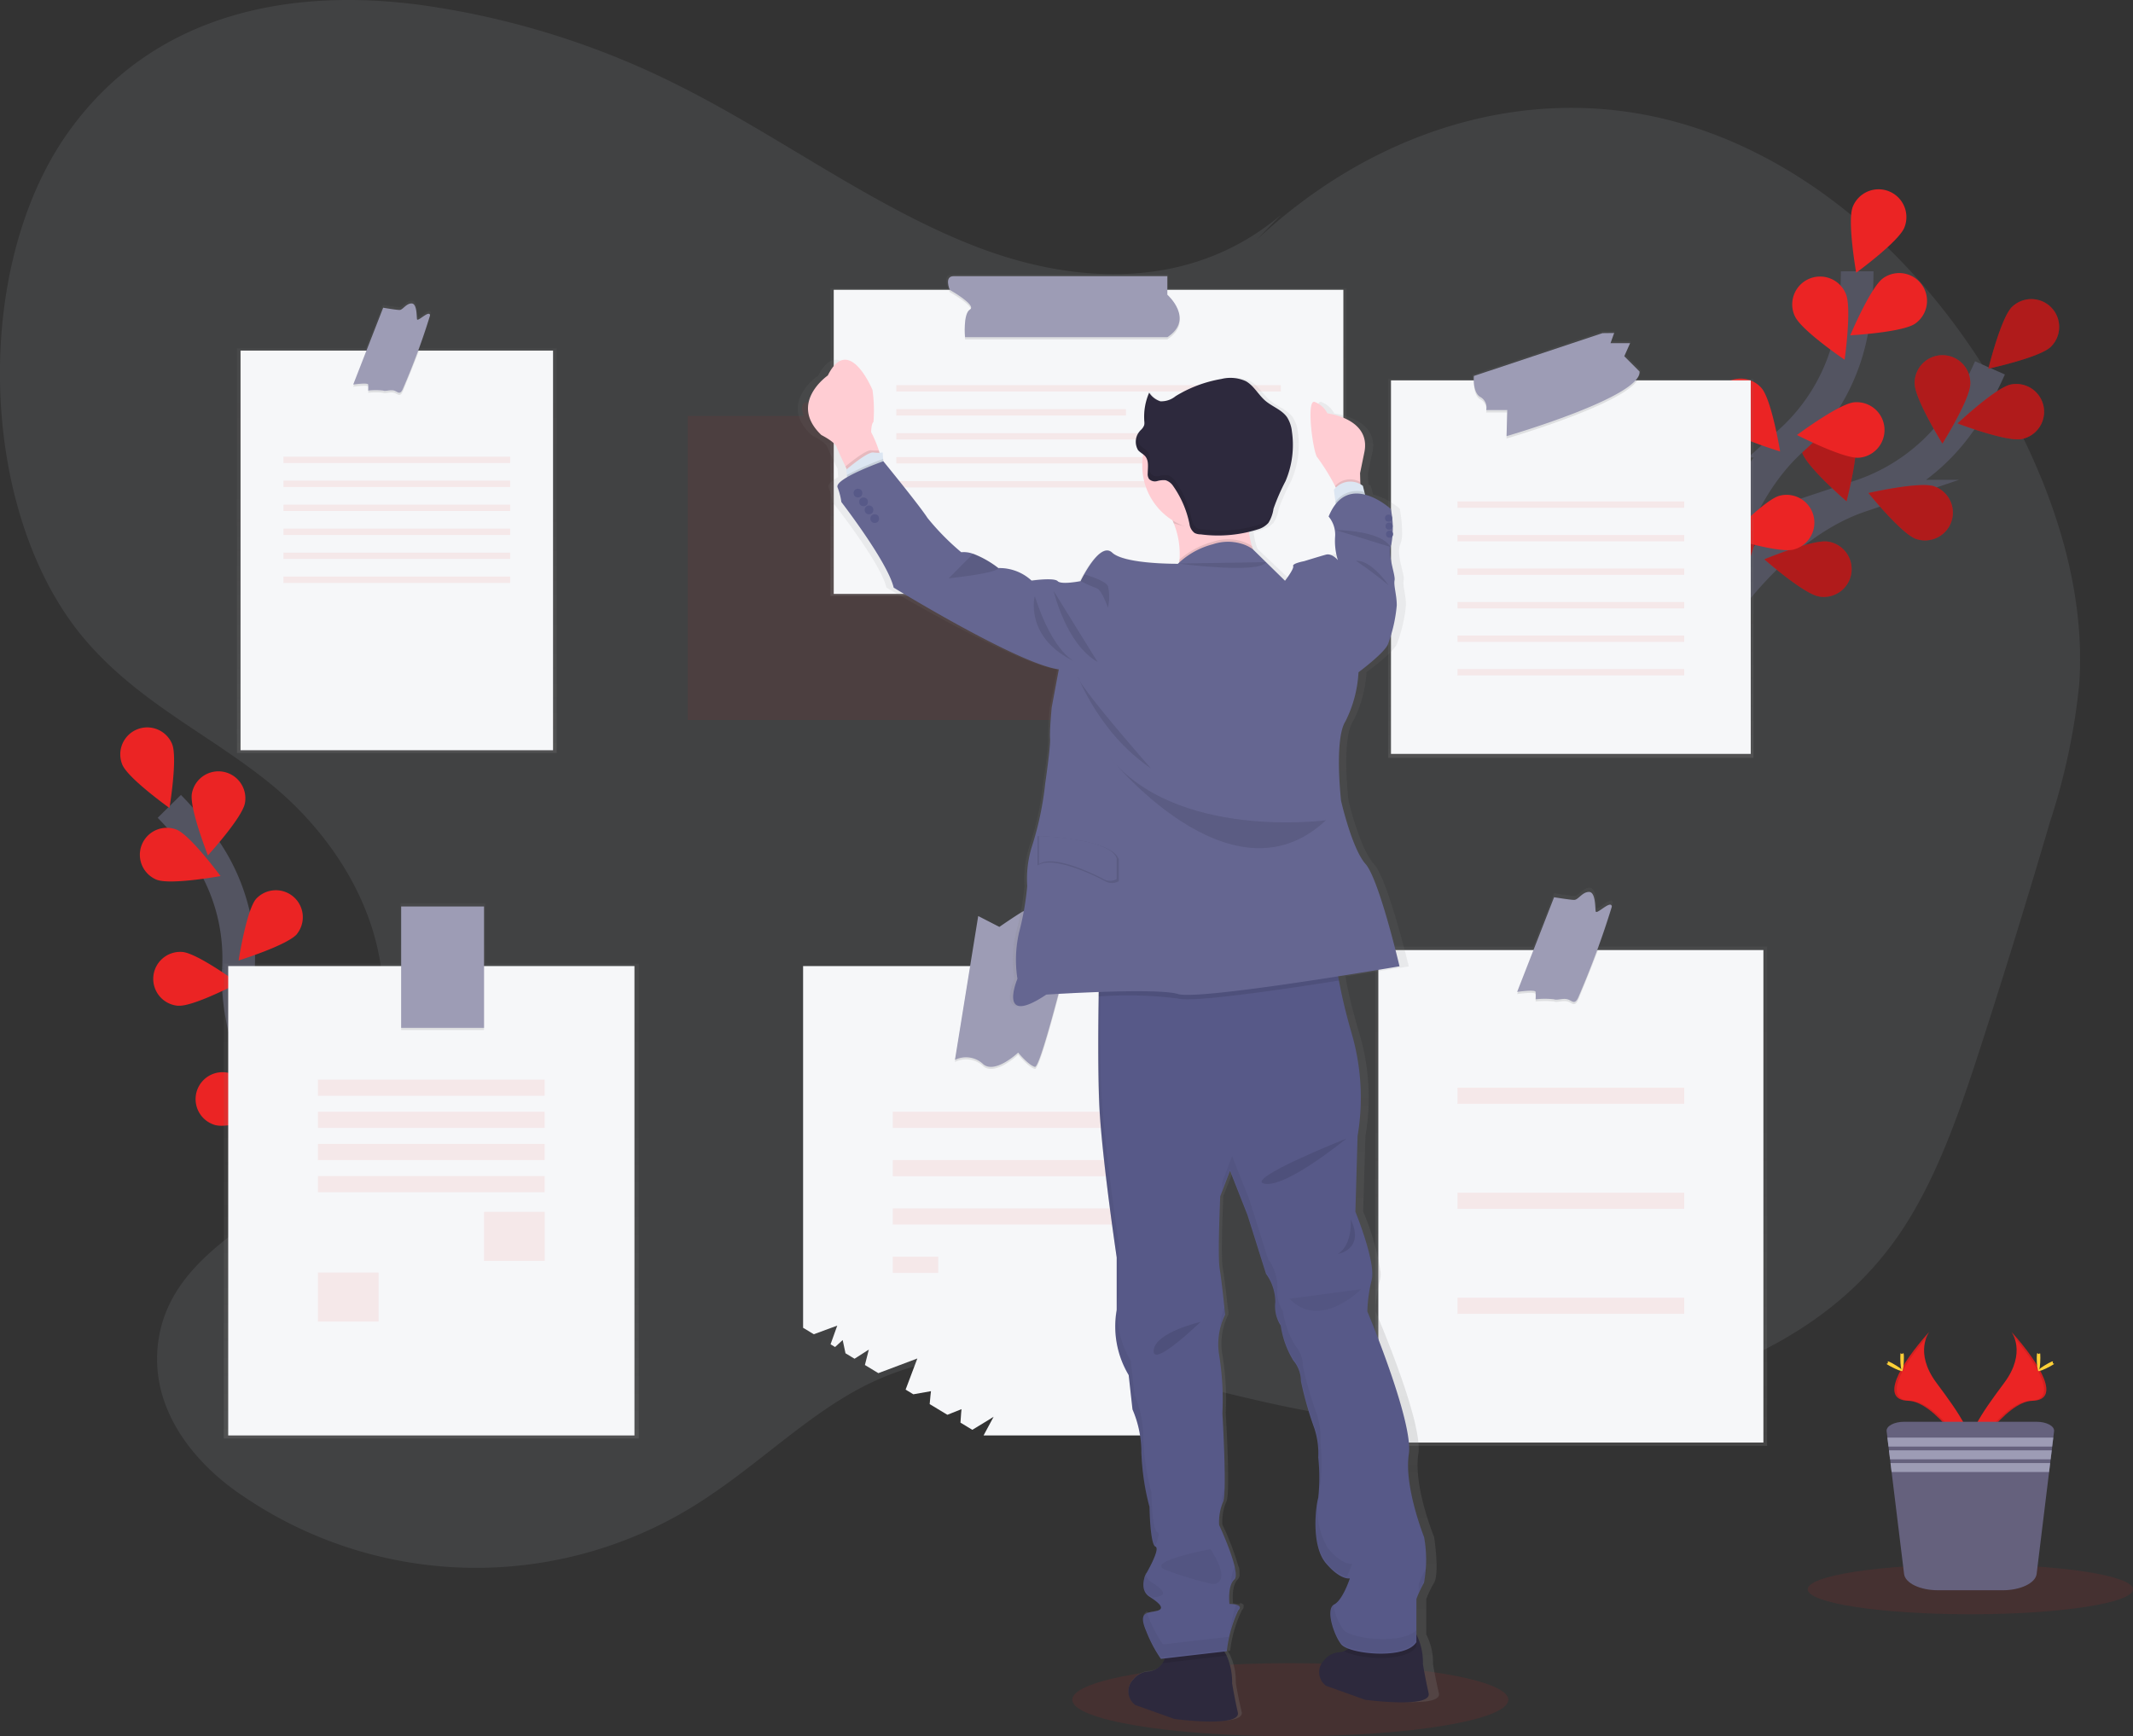 <svg xmlns="http://www.w3.org/2000/svg" xmlns:xlink="http://www.w3.org/1999/xlink" width="130.761" height="106.455" viewBox="0 0 130.761 106.455">
  <rect x="0" y="0" width="130.761" height="106.455" fill="#333333" stroke="none"/>
  <defs>
    <linearGradient id="linear-gradient" x1="0.5" y1="1" x2="0.5" gradientUnits="objectBoundingBox">
      <stop offset="0" stop-color="gray" stop-opacity="0.251"/>
      <stop offset="0.54" stop-color="gray" stop-opacity="0.122"/>
      <stop offset="1" stop-color="gray" stop-opacity="0.102"/>
    </linearGradient>
    <linearGradient id="linear-gradient-3" x1="0.5" y1="1" x2="0.5" y2="0" xlink:href="#linear-gradient"/>
    <linearGradient id="linear-gradient-4" x1="0.5" y1="1" x2="0.5" y2="0" xlink:href="#linear-gradient"/>
    <linearGradient id="linear-gradient-6" x1="0.5" y1="1" x2="0.5" y2="0" xlink:href="#linear-gradient"/>
    <linearGradient id="linear-gradient-7" x1="0.5" y1="1" x2="0.5" y2="0" xlink:href="#linear-gradient"/>
  </defs>
  <g id="about-end-note" transform="translate(-0.002 -0.002)">
    <ellipse id="Ellipse_455" data-name="Ellipse 455" cx="13.365" cy="2.24" rx="13.365" ry="2.24" transform="translate(65.738 101.977)" fill="#eb2424" opacity="0.1"/>
    <path id="Path_1810" data-name="Path 1810" d="M155.412,38.776c-5.472,4.642-12.57,4.342-18.784,1.927s-11.938-6.715-18-9.771a50.529,50.529,0,0,0-15.811-4.993c-7.722-1.071-16.349.234-21.73,7.737-5.993,8.356-5.532,23.427.95,31.1,3.3,3.9,7.614,5.817,11.379,8.864s7.249,8.1,6.929,13.985c-.3,5.444-3.749,9.623-7.319,12.248-2.761,2.025-6.16,4.237-6.5,8.432-.322,4.059,2.536,7.24,5.267,9.05a25.387,25.387,0,0,0,28.745-.149c3.166-2.138,6.074-4.982,9.393-6.649,8.714-4.374,18.317.029,27.543,1.64a45.858,45.858,0,0,0,23.427-2.066c4.569-1.635,9.156-4.134,12.367-8.791,2.315-3.358,3.757-7.609,5.11-11.806q2.167-6.714,4.164-13.521a39.953,39.953,0,0,0,1.792-8.416c.375-5.283-1.2-10.5-3.348-14.963C195.9,42.044,187.318,34.6,178.028,32.711s-19.133,1.8-26.342,9.882" transform="translate(-76.87 -25.61)" fill="#c2d1d9" opacity="0.1"/>
    <g id="Group_119" data-name="Group 119" transform="translate(42.166 24.671)" opacity="0.35">
      <path id="Path_1811" data-name="Path 1811" d="M434.689,223.831V223h-13.1c-.6,0-.235.836-.235.836H414.24v18.641h31.245V223.831Z" transform="translate(-414.24 -223)" fill="#eb2424" opacity="0.2"/>
    </g>
    <path id="Path_1812" data-name="Path 1812" d="M910.28,222.947s3.938-6.976,9.873-8.986a12.135,12.135,0,0,0,6.148-4.6,20.347,20.347,0,0,0,1.813-3.262" transform="translate(-806.12 -183.541)" fill="none" stroke="#535461" stroke-miterlimit="10" stroke-width="2"/>
    <path id="Path_1813" data-name="Path 1813" d="M1056.022,175.277c-.675.656-3.822,1.335-3.822,1.335s.771-3.124,1.447-3.782a1.7,1.7,0,0,1,2.375,2.447Z" transform="translate(-930.303 -154.007)" fill="#eb2424"/>
    <path id="Path_1814" data-name="Path 1814" d="M1040.994,217.354c-.924.184-3.934-.957-3.934-.957s2.347-2.2,3.271-2.387a1.7,1.7,0,0,1,.664,3.344Z" transform="translate(-917.055 -190.433)" fill="#eb2424"/>
    <path id="Path_1815" data-name="Path 1815" d="M996.282,266.9c-.89-.307-2.912-2.812-2.912-2.812s3.138-.719,4.028-.41a1.7,1.7,0,1,1-1.116,3.222Z" transform="translate(-878.825 -233.858)" fill="#eb2424"/>
    <path id="Path_1816" data-name="Path 1816" d="M945.656,294.59c-.928-.151-3.346-2.276-3.346-2.276s2.972-1.237,3.9-1.085a1.705,1.705,0,1,1-.556,3.364Z" transform="translate(-834.147 -258.019)" fill="#eb2424"/>
    <path id="Path_1817" data-name="Path 1817" d="M1016.056,201.572c0,.942,1.7,3.673,1.7,3.673s1.707-2.73,1.707-3.672a1.706,1.706,0,1,0-3.411,0Z" transform="translate(-898.675 -178.046)" fill="#eb2424"/>
    <path id="Path_1818" data-name="Path 1818" d="M960.13,231.5c.281.9,2.725,3,2.725,3s.811-3.116.53-4.014a1.7,1.7,0,1,0-3.25,1.019Z" transform="translate(-849.652 -203.762)" fill="#eb2424"/>
    <path id="Path_1819" data-name="Path 1819" d="M911.439,273.352c.125.934,2.18,3.413,2.18,3.413s1.326-2.933,1.2-3.867a1.706,1.706,0,1,0-3.375.454Z" transform="translate(-807.11 -240.601)" fill="#eb2424"/>
    <path id="Path_1820" data-name="Path 1820" d="M1056.022,175.277c-.675.656-3.822,1.335-3.822,1.335s.771-3.124,1.447-3.782a1.7,1.7,0,0,1,2.375,2.447Z" transform="translate(-930.303 -154.007)" opacity="0.25"/>
    <path id="Path_1821" data-name="Path 1821" d="M1040.994,217.354c-.924.184-3.934-.957-3.934-.957s2.347-2.2,3.271-2.387a1.7,1.7,0,0,1,.664,3.344Z" transform="translate(-917.055 -190.433)" opacity="0.25"/>
    <path id="Path_1822" data-name="Path 1822" d="M996.282,266.9c-.89-.307-2.912-2.812-2.912-2.812s3.138-.719,4.028-.41a1.7,1.7,0,1,1-1.116,3.222Z" transform="translate(-878.825 -233.858)" opacity="0.25"/>
    <path id="Path_1823" data-name="Path 1823" d="M945.656,294.59c-.928-.151-3.346-2.276-3.346-2.276s2.972-1.237,3.9-1.085a1.705,1.705,0,1,1-.556,3.364Z" transform="translate(-834.147 -258.019)" opacity="0.25"/>
    <path id="Path_1824" data-name="Path 1824" d="M1016.056,201.572c0,.942,1.7,3.673,1.7,3.673s1.707-2.73,1.707-3.672a1.706,1.706,0,1,0-3.411,0Z" transform="translate(-898.675 -178.046)" opacity="0.25"/>
    <path id="Path_1825" data-name="Path 1825" d="M960.13,231.5c.281.9,2.725,3,2.725,3s.811-3.116.53-4.014a1.7,1.7,0,1,0-3.25,1.019Z" transform="translate(-849.652 -203.762)" opacity="0.25"/>
    <path id="Path_1826" data-name="Path 1826" d="M911.439,273.352c.125.934,2.18,3.413,2.18,3.413s1.326-2.933,1.2-3.867a1.706,1.706,0,1,0-3.375.454Z" transform="translate(-807.11 -240.601)" opacity="0.25"/>
    <path id="Path_1827" data-name="Path 1827" d="M912.1,181.367s.772-7.974,5.374-12.214a12.124,12.124,0,0,0,3.756-6.7,20.34,20.34,0,0,0,.336-3.718" transform="translate(-807.712 -142.1)" fill="none" stroke="#535461" stroke-miterlimit="10" stroke-width="2"/>
    <path id="Path_1828" data-name="Path 1828" d="M988.039,120.8c-.352.875-2.954,2.77-2.954,2.77s-.561-3.172-.209-4.047a1.705,1.705,0,1,1,3.163,1.275Z" transform="translate(-871.291 -106.847)" fill="#eb2424"/>
    <path id="Path_1829" data-name="Path 1829" d="M988.414,162.663c-.77.542-3.984.719-3.984.719s1.25-2.966,2.022-3.507a1.7,1.7,0,0,1,1.962,2.788Z" transform="translate(-871.002 -142.82)" fill="#eb2424"/>
    <path id="Path_1830" data-name="Path 1830" d="M962.112,226.316c-.939.079-3.8-1.391-3.8-1.391s2.578-1.928,3.517-2.007a1.705,1.705,0,1,1,.285,3.4Z" transform="translate(-848.147 -198.251)" fill="#eb2424"/>
    <path id="Path_1831" data-name="Path 1831" d="M928.773,271.725c-.911.237-3.983-.729-3.983-.729s2.216-2.336,3.124-2.572a1.7,1.7,0,1,1,.856,3.3Z" transform="translate(-818.816 -238.028)" fill="#eb2424"/>
    <path id="Path_1832" data-name="Path 1832" d="M956.251,163.951c.381.861,3.046,2.667,3.046,2.667s.454-3.187.072-4.048a1.707,1.707,0,1,0-3.124,1.375Z" transform="translate(-846.213 -144.559)" fill="#eb2424"/>
    <path id="Path_1833" data-name="Path 1833" d="M917.5,214.18c.625.707,3.7,1.635,3.7,1.635s-.521-3.177-1.142-3.886a1.7,1.7,0,1,0-2.562,2.25Z" transform="translate(-812.069 -188.134)" fill="#eb2424"/>
    <path id="Path_1834" data-name="Path 1834" d="M889.972,272.367c.5.8,3.374,2.237,3.374,2.237s.031-3.219-.469-4.022a1.706,1.706,0,1,0-2.907,1.785Z" transform="translate(-788.127 -239.252)" fill="#eb2424"/>
    <path id="Path_1835" data-name="Path 1835" d="M168.724,443.273s-4.874-6.04-4.568-12.1a11.765,11.765,0,0,0-1.945-7.181,19.772,19.772,0,0,0-2.291-2.8" transform="translate(-149.539 -371.749)" fill="none" stroke="#535461" stroke-miterlimit="10" stroke-width="2"/>
    <path id="Path_1836" data-name="Path 1836" d="M139.047,383.484c.35.844-.161,3.922-.161,3.922s-2.54-1.812-2.89-2.656a1.652,1.652,0,1,1,3.053-1.265Z" transform="translate(-128.495 -337.864)" fill="#eb2424"/>
    <path id="Path_1837" data-name="Path 1837" d="M174.13,405.965c-.165.9-2.268,3.2-2.268,3.2s-1.151-2.9-.981-3.8a1.652,1.652,0,1,1,3.25.6Z" transform="translate(-159.114 -356.718)" fill="#eb2424"/>
    <path id="Path_1838" data-name="Path 1838" d="M197.506,465.088c-.6.692-3.576,1.618-3.576,1.618s.475-3.083,1.071-3.776a1.652,1.652,0,0,1,2.5,2.157Z" transform="translate(-179.299 -407.816)" fill="#eb2424"/>
    <path id="Path_1839" data-name="Path 1839" d="M208.176,519.272c-.47.782-3.249,2.2-3.249,2.2s-.054-3.124.417-3.9a1.652,1.652,0,1,1,2.832,1.7Z" transform="translate(-188.92 -455.382)" fill="#eb2424"/>
    <path id="Path_1840" data-name="Path 1840" d="M146.683,434.961c.849.336,3.918-.222,3.918-.222s-1.85-2.512-2.7-2.85a1.653,1.653,0,0,0-1.221,3.072Z" transform="translate(-137.08 -381.022)" fill="#eb2424"/>
    <path id="Path_1841" data-name="Path 1841" d="M153.589,495.892c.91.068,3.672-1.384,3.672-1.384s-2.517-1.845-3.427-1.912a1.653,1.653,0,0,0-.25,3.3Z" transform="translate(-142.658 -434.227)" fill="#eb2424"/>
    <path id="Path_1842" data-name="Path 1842" d="M174.1,554.858c.885.221,3.853-.75,3.853-.75s-2.17-2.236-3.055-2.453a1.652,1.652,0,1,0-.8,3.207Z" transform="translate(-160.853 -485.865)" fill="#eb2424"/>
    <path id="Path_1843" data-name="Path 1843" d="M1045.134,679s.954,1.25-.44,3.124-2.543,3.472-2.078,4.647c0,0,2.1-3.5,3.814-3.546S1047.017,681.1,1045.134,679Z" transform="translate(-921.824 -597.338)" fill="#eb2424"/>
    <path id="Path_1844" data-name="Path 1844" d="M1045.51,679a1.544,1.544,0,0,1,.2.391c1.67,1.962,2.56,3.793.955,3.839-1.5.042-3.289,2.716-3.719,3.392a1.48,1.48,0,0,0,.051.154s2.1-3.5,3.814-3.546S1047.393,681.1,1045.51,679Z" transform="translate(-922.2 -597.338)" opacity="0.1"/>
    <path id="Path_1845" data-name="Path 1845" d="M1076.15,689.745c0,.44-.05.795-.11.795s-.11-.355-.11-.795.061-.231.125-.231S1076.15,689.306,1076.15,689.745Z" transform="translate(-951.067 -606.494)" fill="#ffd037"/>
    <path id="Path_1846" data-name="Path 1846" d="M1077.286,693.8c-.385.21-.721.336-.75.284s.26-.267.645-.477.234-.058.262,0S1077.672,693.591,1077.286,693.8Z" transform="translate(-951.596 -610.026)" fill="#ffd037"/>
    <path id="Path_1847" data-name="Path 1847" d="M1008.217,679s-.954,1.25.44,3.124,2.543,3.472,2.078,4.647c0,0-2.1-3.5-3.814-3.546S1006.334,681.1,1008.217,679Z" transform="translate(-889.944 -597.338)" fill="#eb2424"/>
    <path id="Path_1848" data-name="Path 1848" d="M1008.217,679a1.5,1.5,0,0,0-.195.391c-1.671,1.962-2.56,3.793-.955,3.839,1.5.042,3.289,2.716,3.719,3.392-.015.051-.031.1-.051.154,0,0-2.1-3.5-3.814-3.546S1006.334,681.1,1008.217,679Z" transform="translate(-889.944 -597.338)" opacity="0.1"/>
    <path id="Path_1849" data-name="Path 1849" d="M1009,689.745c0,.44.05.795.11.795s.11-.355.11-.795-.061-.231-.125-.231S1009,689.306,1009,689.745Z" transform="translate(-892.502 -606.494)" fill="#ffd037"/>
    <path id="Path_1850" data-name="Path 1850" d="M1002.5,693.8c.386.21.722.336.75.284s-.26-.267-.645-.477-.234-.058-.262,0S1002.115,693.591,1002.5,693.8Z" transform="translate(-886.609 -610.026)" fill="#ffd037"/>
    <ellipse id="Ellipse_456" data-name="Ellipse 456" cx="9.971" cy="1.53" rx="9.971" ry="1.53" transform="translate(110.821 95.917)" fill="#eb2424" opacity="0.1"/>
    <path id="Path_1851" data-name="Path 1851" d="M1012.531,723.692l-.047.389-.068.55-.028.23-.066.55-.03.23-.066.55-.764,6.249c-.068.559-.98,1-2.081,1h-3.964c-1.1,0-2.012-.435-2.081-1l-.764-6.249-.067-.55-.027-.23-.068-.55-.029-.23-.066-.55-.049-.389c-.037-.316.456-.582,1.079-.582h8.109C1012.076,723.11,1012.569,723.376,1012.531,723.692Z" transform="translate(-886.607 -635.935)" fill="#65617d"/>
    <path id="Path_1852" data-name="Path 1852" d="M935.968,705.27l-.068.55H925.866l-.066-.55Z" transform="translate(-810.093 -617.124)" fill="#9d9cb5"/>
    <path id="Path_1853" data-name="Path 1853" d="M936.53,711.51l-.068.55h-9.843l-.069-.55Z" transform="translate(-810.749 -622.584)" fill="#9d9cb5"/>
    <path id="Path_1854" data-name="Path 1854" d="M937.107,717.75l-.066.549h-9.653l-.068-.549Z" transform="translate(-811.423 -628.044)" fill="#9d9cb5"/>
    <path id="Path_1855" data-name="Path 1855" d="M773.176,191.007h-.1a.768.768,0,0,0,.236-.541l-.95-.95.362-.812H771.5l.226-.634H771L763,190.737a2.245,2.245,0,0,0,0,.27H757.84v23.227h22.391V191.007Z" transform="translate(-672.732 -167.764)" fill="url(#linear-gradient)"/>
    <rect id="Rectangle_481" data-name="Rectangle 481" width="22.054" height="22.901" transform="translate(85.275 23.324)" fill="#f6f7f9"/>
    <path id="Path_1856" data-name="Path 1856" d="M809.8,212.22c-1.045,1.538-8.024,3.564-8.024,3.564l.044-1.6h-1.291a.731.731,0,0,0-.357-.8c-.375-.206-.411-.875-.406-1.159Z" transform="translate(-709.418 -188.896)" opacity="0.1"/>
    <path id="Path_1857" data-name="Path 1857" d="M807.659,189.006l-7.885,2.625s-.09,1.025.4,1.291a.734.734,0,0,1,.357.8h1.291l-.044,1.6s8.286-2.406,8.152-3.964l-.935-.936.356-.8h-1.2l.224-.625Z" transform="translate(-709.419 -168.578)" fill="#9d9cb5"/>
    <g id="Group_120" data-name="Group 120" transform="translate(89.352 30.748)" opacity="0.35">
      <rect id="Rectangle_482" data-name="Rectangle 482" width="13.9" height="0.39" fill="#eb2424" opacity="0.2"/>
    </g>
    <g id="Group_121" data-name="Group 121" transform="translate(89.352 32.804)" opacity="0.35">
      <rect id="Rectangle_483" data-name="Rectangle 483" width="13.9" height="0.39" fill="#eb2424" opacity="0.2"/>
    </g>
    <g id="Group_122" data-name="Group 122" transform="translate(89.352 34.858)" opacity="0.35">
      <rect id="Rectangle_484" data-name="Rectangle 484" width="13.9" height="0.39" fill="#eb2424" opacity="0.2"/>
    </g>
    <g id="Group_123" data-name="Group 123" transform="translate(89.352 36.913)" opacity="0.35">
      <rect id="Rectangle_485" data-name="Rectangle 485" width="13.9" height="0.39" fill="#eb2424" opacity="0.2"/>
    </g>
    <g id="Group_124" data-name="Group 124" transform="translate(89.352 38.968)" opacity="0.35">
      <rect id="Rectangle_486" data-name="Rectangle 486" width="13.9" height="0.39" fill="#eb2424" opacity="0.2"/>
    </g>
    <g id="Group_125" data-name="Group 125" transform="translate(89.352 41.024)" opacity="0.35">
      <rect id="Rectangle_487" data-name="Rectangle 487" width="13.9" height="0.39" fill="#eb2424" opacity="0.2"/>
    </g>
    <path id="Path_1858" data-name="Path 1858" d="M204.294,176.008h-.052a13.1,13.1,0,0,0,.744-2.188c-.035-.375-.786.44-.821.236s0-.976-.341-.976-.547.4-.75.4-1.026-.135-1.026-.135L201,176.008h-7.9v24.807h19.6V176.008Z" transform="translate(-178.572 -154.648)" fill="url(#linear-gradient)"/>
    <rect id="Rectangle_488" data-name="Rectangle 488" width="19.158" height="24.503" transform="translate(14.748 21.498)" fill="#f6f7f9"/>
    <path id="Path_1859" data-name="Path 1859" d="M254.157,197.61c-.4,1.049-.859,2.153-.962,2.417-.2.5-.334.234-.569.167s-.534.066-.667,0a4.208,4.208,0,0,0-.919,0,2.59,2.59,0,0,0,0-.369c-.018-.132-.92,0-.92,0l.86-2.216Z" transform="translate(-228.466 -176.112)" opacity="0.1"/>
    <path id="Path_1860" data-name="Path 1860" d="M251.958,174.742l-1.838,4.712s.9-.134.919,0a2.389,2.389,0,0,1,0,.367,4.143,4.143,0,0,1,.92,0c.134.068.434-.067.667,0s.367.334.569-.167a42.885,42.885,0,0,0,1.637-4.444c-.034-.367-.769.435-.8.234s0-.964-.334-.964-.535.4-.735.4S251.958,174.742,251.958,174.742Z" transform="translate(-228.466 -155.873)" fill="#9d9cb5"/>
    <g id="Group_126" data-name="Group 126" transform="translate(17.377 28.002)" opacity="0.35">
      <rect id="Rectangle_489" data-name="Rectangle 489" width="13.9" height="0.39" fill="#eb2424" opacity="0.2"/>
    </g>
    <g id="Group_127" data-name="Group 127" transform="translate(17.377 29.473)" opacity="0.35">
      <rect id="Rectangle_490" data-name="Rectangle 490" width="13.9" height="0.39" fill="#eb2424" opacity="0.2"/>
    </g>
    <g id="Group_128" data-name="Group 128" transform="translate(17.377 30.943)" opacity="0.35">
      <rect id="Rectangle_491" data-name="Rectangle 491" width="13.9" height="0.39" fill="#eb2424" opacity="0.2"/>
    </g>
    <g id="Group_129" data-name="Group 129" transform="translate(17.377 32.414)" opacity="0.35">
      <rect id="Rectangle_492" data-name="Rectangle 492" width="13.9" height="0.39" fill="#eb2424" opacity="0.2"/>
    </g>
    <g id="Group_130" data-name="Group 130" transform="translate(17.377 33.884)" opacity="0.35">
      <rect id="Rectangle_493" data-name="Rectangle 493" width="13.9" height="0.39" fill="#eb2424" opacity="0.2"/>
    </g>
    <g id="Group_131" data-name="Group 131" transform="translate(17.377 35.353)" opacity="0.35">
      <rect id="Rectangle_494" data-name="Rectangle 494" width="13.9" height="0.39" fill="#eb2424" opacity="0.2"/>
    </g>
    <path id="Path_1861" data-name="Path 1861" d="M765.13,464.712h-.052a16.167,16.167,0,0,0,.911-2.7c-.041-.459-.964.542-1,.292s0-1.2-.419-1.2-.67.5-.921.5-1.257-.167-1.257-.167l-1.292,3.279h-9.68v30.606h24.025V464.712Z" transform="translate(-667.114 -406.671)" fill="url(#linear-gradient-3)"/>
    <rect id="Rectangle_495" data-name="Rectangle 495" width="23.606" height="30.195" transform="translate(84.499 58.253)" fill="#f6f7f9"/>
    <path id="Path_1862" data-name="Path 1862" d="M826.012,491.7c-.492,1.282-1.045,2.625-1.174,2.947-.25.617-.411.287-.7.206s-.659.081-.824,0a5.209,5.209,0,0,0-1.132,0,3.18,3.18,0,0,0,0-.454c-.021-.164-1.132,0-1.132,0l1.053-2.7Z" transform="translate(-728.042 -433.447)" opacity="0.1"/>
    <path id="Path_1863" data-name="Path 1863" d="M823.315,463.514l-2.265,5.805s1.111-.165,1.132,0a3.162,3.162,0,0,1,0,.452,5.213,5.213,0,0,1,1.132,0c.165.081.535-.081.824,0s.453.412.7-.205a53.111,53.111,0,0,0,2.017-5.477c-.041-.452-.947.535-.989.289s0-1.189-.411-1.189-.659.489-.906.489S823.315,463.514,823.315,463.514Z" transform="translate(-728.042 -408.5)" fill="#9d9cb5"/>
    <g id="Group_132" data-name="Group 132" transform="translate(89.352 66.691)" opacity="0.35">
      <rect id="Rectangle_496" data-name="Rectangle 496" width="13.9" height="0.991" fill="#eb2424" opacity="0.2"/>
    </g>
    <g id="Group_133" data-name="Group 133" transform="translate(89.352 73.128)" opacity="0.35">
      <rect id="Rectangle_497" data-name="Rectangle 497" width="13.9" height="0.991" fill="#eb2424" opacity="0.2"/>
    </g>
    <g id="Group_134" data-name="Group 134" transform="translate(89.352 79.567)" opacity="0.35">
      <rect id="Rectangle_498" data-name="Rectangle 498" width="13.9" height="0.991" fill="#eb2424" opacity="0.2"/>
    </g>
    <path id="Path_1864" data-name="Path 1864" d="M125.81,446.886v-3.7h-5.188v3.7H109.79V476h25.442V446.886Z" transform="translate(-96.067 -387.799)" fill="url(#linear-gradient-4)"/>
    <rect id="Rectangle_499" data-name="Rectangle 499" width="24.905" height="28.78" transform="translate(13.992 59.234)" fill="#f6f7f9"/>
    <rect id="Rectangle_500" data-name="Rectangle 500" width="5.079" height="3.921" transform="translate(24.595 59.234)" opacity="0.1"/>
    <rect id="Rectangle_501" data-name="Rectangle 501" width="5.079" height="7.44" transform="translate(24.595 55.581)" fill="#9d9cb5"/>
    <g id="Group_135" data-name="Group 135" transform="translate(19.493 66.196)" opacity="0.35">
      <rect id="Rectangle_502" data-name="Rectangle 502" width="13.9" height="0.991" fill="#eb2424" opacity="0.2"/>
    </g>
    <g id="Group_136" data-name="Group 136" transform="translate(19.493 68.167)" opacity="0.35">
      <rect id="Rectangle_503" data-name="Rectangle 503" width="13.9" height="0.991" fill="#eb2424" opacity="0.2"/>
    </g>
    <g id="Group_137" data-name="Group 137" transform="translate(19.493 70.139)" opacity="0.35">
      <rect id="Rectangle_504" data-name="Rectangle 504" width="13.9" height="0.991" fill="#eb2424" opacity="0.2"/>
    </g>
    <g id="Group_138" data-name="Group 138" transform="translate(19.493 72.11)" opacity="0.35">
      <rect id="Rectangle_505" data-name="Rectangle 505" width="13.9" height="0.991" fill="#eb2424" opacity="0.2"/>
    </g>
    <g id="Group_139" data-name="Group 139" transform="translate(29.674 74.304)" opacity="0.35">
      <rect id="Rectangle_506" data-name="Rectangle 506" width="3.721" height="3.007" fill="#eb2424" opacity="0.2"/>
    </g>
    <g id="Group_140" data-name="Group 140" transform="translate(19.493 78.024)" opacity="0.35">
      <rect id="Rectangle_507" data-name="Rectangle 507" width="3.721" height="3.007" fill="#eb2424" opacity="0.2"/>
    </g>
    <path id="Path_1865" data-name="Path 1865" d="M485.542,474.082h-.035c.4-1.584.71-2.845.71-2.845l-1.727.812s-1.226-1.625-1.68-1.354-1.45.947-1.45.947l-1.322-.677-.506,3.116H469.09v22.483l.671.4c.554-.2,1.465-.536,1.465-.536l-.419,1.162.282.167.476-.431.176.824.566.339.894-.569-.25.957.839.5,2.438-.916-.735,1.935.484.29,1.1-.194s-.05.386-.081.8l1.107.662c.454-.176.881-.35.881-.35s-.044.422-.064.837l.742.445c.586-.342,1.332-.809,1.332-.809l-.625,1.162h14.11V474.082Z" transform="translate(-420.069 -415.041)" fill="url(#linear-gradient-4)"/>
    <path id="Path_1866" data-name="Path 1866" d="M495.7,499.55v28.78H481.864l.617-1.146s-.731.459-1.306.8l-.727-.44c.02-.409.064-.826.064-.826s-.42.171-.865.345l-1.086-.654c.031-.412.079-.794.079-.794l-1.081.191-.474-.286.72-1.91-2.391.9-.824-.5.24-.945-.875.561-.555-.334-.172-.812-.467.427-.277-.166.411-1.146s-.894.332-1.437.529l-.657-.395V499.55Z" transform="translate(-421.566 -440.316)" fill="#f6f7f9"/>
    <g id="Group_141" data-name="Group 141" transform="translate(54.735 68.167)" opacity="0.35">
      <rect id="Rectangle_508" data-name="Rectangle 508" width="13.9" height="0.991" fill="#eb2424" opacity="0.2"/>
    </g>
    <g id="Group_142" data-name="Group 142" transform="translate(54.735 71.13)" opacity="0.35">
      <rect id="Rectangle_509" data-name="Rectangle 509" width="13.9" height="0.991" fill="#eb2424" opacity="0.2"/>
    </g>
    <g id="Group_143" data-name="Group 143" transform="translate(54.735 74.092)" opacity="0.35">
      <rect id="Rectangle_510" data-name="Rectangle 510" width="13.9" height="0.991" fill="#eb2424" opacity="0.2"/>
    </g>
    <g id="Group_144" data-name="Group 144" transform="translate(54.735 77.055)" opacity="0.35">
      <rect id="Rectangle_511" data-name="Rectangle 511" width="2.785" height="0.991" fill="#eb2424" opacity="0.2"/>
    </g>
    <path id="Path_1867" data-name="Path 1867" d="M552.113,499.541c-.677,2.672-1.665,6.374-1.922,6.309-.4-.109-1.025-.875-1.025-.875s-1.47,1.381-2.182.669a1.536,1.536,0,0,0-1.693-.224l.95-5.88Z" transform="translate(-486.746 -440.307)" opacity="0.1"/>
    <path id="Path_1868" data-name="Path 1868" d="M546.716,472.917l-1.426,8.821a1.531,1.531,0,0,1,1.692.224c.712.714,2.183-.671,2.183-.671s.625.765,1.025.875,2.585-8.981,2.585-8.981l-1.693.8s-1.2-1.6-1.648-1.337-1.421.936-1.421.936Z" transform="translate(-486.746 -416.751)" fill="#9d9cb5"/>
    <path id="Path_1869" data-name="Path 1869" d="M504.935,161.136v-.846H491.672c-.609,0-.236.846-.236.846H484.23V180h31.632V161.129Z" transform="translate(-433.317 -143.456)" fill="url(#linear-gradient-6)"/>
    <rect id="Rectangle_512" data-name="Rectangle 512" width="31.242" height="18.646" transform="translate(51.113 17.77)" fill="#f6f7f9"/>
    <path id="Path_1870" data-name="Path 1870" d="M555.771,170.821h-12.4s-.134-1.437.3-1.7-1.237-1.2-1.237-1.2a1.406,1.406,0,0,1-.049-.134h13.382v.435S557.476,169.718,555.771,170.821Z" transform="translate(-484.208 -150.01)" opacity="0.1"/>
    <path id="Path_1871" data-name="Path 1871" d="M542.235,161.1h13.1v1.136s1.7,1.5,0,2.606h-12.4s-.134-1.437.3-1.7-1.237-1.2-1.237-1.2S541.634,161.1,542.235,161.1Z" transform="translate(-483.771 -144.165)" fill="#9d9cb5"/>
    <g id="Group_145" data-name="Group 145" transform="translate(54.951 23.618)" opacity="0.35">
      <rect id="Rectangle_513" data-name="Rectangle 513" width="23.569" height="0.39" fill="#eb2424" opacity="0.2"/>
    </g>
    <g id="Group_146" data-name="Group 146" transform="translate(54.951 25.088)" opacity="0.35">
      <rect id="Rectangle_514" data-name="Rectangle 514" width="14.079" height="0.39" fill="#eb2424" opacity="0.2"/>
    </g>
    <g id="Group_147" data-name="Group 147" transform="translate(54.951 26.559)" opacity="0.35">
      <rect id="Rectangle_515" data-name="Rectangle 515" width="23.569" height="0.39" fill="#eb2424" opacity="0.2"/>
    </g>
    <g id="Group_148" data-name="Group 148" transform="translate(54.951 28.028)" opacity="0.35">
      <rect id="Rectangle_516" data-name="Rectangle 516" width="23.569" height="0.39" fill="#eb2424" opacity="0.2"/>
    </g>
    <g id="Group_149" data-name="Group 149" transform="translate(54.951 29.498)" opacity="0.35">
      <rect id="Rectangle_517" data-name="Rectangle 517" width="23.569" height="0.39" fill="#eb2424" opacity="0.2"/>
    </g>
    <path id="Path_1872" data-name="Path 1872" d="M507.6,283.958c-.224-.952-.361-1.787-.361-1.787a3.684,3.684,0,0,0-.414-1.813V280.1h0v-1.913a6.454,6.454,0,0,1,.482-1c.345-.6,0-2.807,0-2.807s-1.277-3.108-.966-5.079-2.625-8.755-2.625-8.755a8.608,8.608,0,0,1,.276-1.938,1.535,1.535,0,0,0,.037-.406v-.034a15.058,15.058,0,0,0-1.071-3.737l.138-4.645a13.652,13.652,0,0,0-.414-6.415c-.375-1.284-.614-2.31-.765-3.1q-.026-.135-.049-.259c2.2-.336,3.886-.616,3.886-.616s-1.279-5.349-2.141-6.284-1.553-3.874-1.553-3.874-.45-3.776.276-4.874a7.31,7.31,0,0,0,.827-3.008s1.657-1.2,1.865-1.737a8.836,8.836,0,0,0,.552-2.375c0-.637-.207-1.2-.137-1.537s-.484-1.6-.207-2.206a1.624,1.624,0,0,0,.11-.58.073.073,0,0,0,0-.018v-.006a8.175,8.175,0,0,0-.146-1.568,4.417,4.417,0,0,0-1.638-.875l-.036-.144-.094-.375a1.743,1.743,0,0,0-.164-.1V209.7l-.015-.542.26-1.221c.509-2.125-2.322-2.438-2.322-2.438a1.481,1.481,0,0,0-.8-.707c-.57-.2-.1,3.192.171,3.408a12.651,12.651,0,0,1,1.117,1.75h0l.049.086a1.174,1.174,0,0,0-.125.136l.107.736.016.112a3.06,3.06,0,0,0-.451.771,1.641,1.641,0,0,1,.415,1.2,3.674,3.674,0,0,0,.171,1.47c-.031-.035-.395-.43-.759-.334s-1.375.4-1.375.4-.76.134-.69.3-.519.9-.519.9l-2.041-1.935c-.02-.057-.04-.115-.059-.175a4.7,4.7,0,0,1-.178-.847,4.652,4.652,0,0,0,.652-.207,1.409,1.409,0,0,0,.565-.361,2.177,2.177,0,0,0,.329-.875,12.348,12.348,0,0,1,.757-1.689,5.5,5.5,0,0,0,.407-3.033,1.992,1.992,0,0,0-.314-.887c-.332-.459-.937-.645-1.375-1.011s-.722-.924-1.235-1.2a2.44,2.44,0,0,0-1.548-.134,8.339,8.339,0,0,0-2.893,1.052,1.507,1.507,0,0,1-.967.317,1.284,1.284,0,0,1-.7-.511.255.255,0,0,1,.009-.029l-.022-.026a3.6,3.6,0,0,0-.317,1.527,2.14,2.14,0,0,0,.01.25v.086a.439.439,0,0,1,0,.07h0a.391.391,0,0,1-.015.107.8.8,0,0,1-.191.276,1.5,1.5,0,0,0-.166.226c.009-.027.017-.055.027-.082a1.206,1.206,0,0,0-.211.642.642.642,0,0,0,.154.461,2.164,2.164,0,0,0,.332.267,3.894,3.894,0,0,0,1.862,4.047c.024.057.046.116.07.175a4.988,4.988,0,0,1,.375,2.226c-.008.055-.015.109-.025.162-.026.027-.051.056-.074.085h0s-3.374.033-4.163-.686-2,1.75-2,1.75-1.209.235-1.45,0-1.657-.033-1.657-.033a3.044,3.044,0,0,0-2.106-.769,6.238,6.238,0,0,0-1.546-.86h0l-.039-.014h0a1.75,1.75,0,0,0-.76-.1,15.778,15.778,0,0,1-2.14-2.1c-.482-.73-2.786-3.462-2.8-3.474l-.009-.125-.026-.4a1.45,1.45,0,0,1-.206.017l-.046-.137a7.473,7.473,0,0,0-.49-1.125s0-.5.146-.625a8.585,8.585,0,0,0-.06-1.963s-1.493-3.492-2.831-.885c0,0-2.528,1.686-.406,3.649,0,0,.846.411.966.736.079.211.366.8.56,1.192l.086.175-.024.02.031.327.013.125c-.4.227-.671.451-.6.625a3.708,3.708,0,0,1,.241.9s2.935,3.676,3.314,5.249c0,0,7.874,4.678,10.461,5.013l-.449,2.338a18.768,18.768,0,0,0-.1,1.9c.035.5-.311,2.775-.311,2.775a18.477,18.477,0,0,1-.829,3.808,6.4,6.4,0,0,0-.31,2.473,16.874,16.874,0,0,1-.519,2.841,7.322,7.322,0,0,0-.1,2.84s-1.312,3.008,1.83.97c0,0,1.542-.1,3.318-.156v.176c0,.229-.008.476-.01.737-.024,1.722-.034,4.1.044,5.891.137,3.174,1.1,9.457,1.1,9.457v3.156a4.265,4.265,0,0,0-.091.9,5.874,5.874,0,0,0,.851,3.159l.214,2.083a8.239,8.239,0,0,1,.579,2.216,1.214,1.214,0,0,1-.025.2,1.449,1.449,0,0,0-.028.322,18.115,18.115,0,0,0,.544,3.242s.035,2.306.375,2.44c.295.114-.394,1.329-.6,1.677a.405.405,0,0,0-.013-.066c-.026.045-.042.07-.042.07a1.636,1.636,0,0,0-.108.582.839.839,0,0,0,.382.811c.656.4,1.009.735.452.875a6.061,6.061,0,0,0-.609.125c-.01-.026-.02-.052-.029-.077a.375.375,0,0,0-.227.4,1.708,1.708,0,0,0,.206.782,8.388,8.388,0,0,0,.935,1.7l.265-.03a1.44,1.44,0,0,1-.154.285,1.105,1.105,0,0,1-.391.346,1.177,1.177,0,0,1-.471.161,1.336,1.336,0,0,0-.979.476,1.015,1.015,0,0,0,.125,1.585l2.47.852s4.249.551,4.021-.4-.361-1.787-.361-1.787a3.774,3.774,0,0,0-.345-1.69,2.019,2.019,0,0,0-.15-.25l.15-.018a7.723,7.723,0,0,1,.725-2.5c.095-.093.116-.164.094-.217.044-.115-.065-.182-.2-.22l-.03.082a2.014,2.014,0,0,0-.412-.046s-.139-1.1.31-1.5a.42.42,0,0,0,.087-.327,1.77,1.77,0,0,0-.046-.449c0,.008-.01.018-.016.025a16.28,16.28,0,0,0-.991-2.591,3.171,3.171,0,0,1,.241-1.4c.276-.4-.034-5.448-.034-5.448a16.489,16.489,0,0,0-.207-3.574,4.019,4.019,0,0,1,.375-2.473.5.5,0,0,0-.008-.073l.009-.018s-.015-.15-.04-.384a.166.166,0,0,0-.009.022c-.069-.645-.2-1.815-.3-2.356-.139-.769.034-4.444.034-4.444l.625-1.57,1.1,2.706,1.175,3.609a3.083,3.083,0,0,1,.595,1.535.567.567,0,0,1-.008.112,2.017,2.017,0,0,0-.014.241,2.145,2.145,0,0,0,.357,1.286,5.6,5.6,0,0,0,.795,2.138,1.923,1.923,0,0,1,.482,1.27,21.459,21.459,0,0,0,.864,2.907,4.235,4.235,0,0,1,.242,1.681h0v.09s.081.884.079,1.625a2.587,2.587,0,0,1-.009.264v-.019a2.66,2.66,0,0,1-.071.6.266.266,0,0,0-.01.034.529.529,0,0,1,.01-.125,6.341,6.341,0,0,0-.172,1.541,4,4,0,0,0,.657,2.56c.932,1.07,1.52.936,1.52.936s-.45,1.336-1,1.6a.357.357,0,0,0-.059.038.564.564,0,0,0-.014-.078.649.649,0,0,0-.161.5,3.559,3.559,0,0,0,.684,1.981,1.106,1.106,0,0,0,.466.272,1.019,1.019,0,0,1-.088.054,1.663,1.663,0,0,1-.19.089.91.91,0,0,1-.281.074,1.322,1.322,0,0,0-.981.47,1.013,1.013,0,0,0,.125,1.583l2.47.852S507.829,284.911,507.6,283.958Z" transform="translate(-419.389 -180.141)" fill="url(#linear-gradient-7)"/>
    <path id="Path_1873" data-name="Path 1873" d="M633.178,836.093l-2.39-.852a1.036,1.036,0,0,1-.116-1.585,1.276,1.276,0,0,1,.946-.476,1.116,1.116,0,0,0,.456-.161,1.084,1.084,0,0,0,.375-.346,1.762,1.762,0,0,0,.272-.924s2.625-.769,3.342,0a1.923,1.923,0,0,1,.318.466,3.977,3.977,0,0,1,.335,1.69s.134.834.35,1.787S633.178,836.093,633.178,836.093Z" transform="translate(-561.181 -730.697)" fill="#2d293d"/>
    <path id="Path_1874" data-name="Path 1874" d="M726.755,826.673l-2.39-.852a1.037,1.037,0,0,1-.116-1.583,1.27,1.27,0,0,1,.946-.476.858.858,0,0,0,.274-.074,1.586,1.586,0,0,0,.184-.089,1.512,1.512,0,0,0,.651-1.27s2.625-.769,3.342,0a1.861,1.861,0,0,1,.25.341,3.79,3.79,0,0,1,.4,1.815s.134.835.351,1.787S726.755,826.673,726.755,826.673Z" transform="translate(-643.064 -722.454)" fill="#2d293d"/>
    <path id="Path_1875" data-name="Path 1875" d="M650.744,831.75a1.927,1.927,0,0,1,.317.466h0l-3.932.456a1.763,1.763,0,0,0,.272-.924S650.027,830.983,650.744,831.75Z" transform="translate(-575.858 -730.699)" opacity="0.1"/>
    <path id="Path_1876" data-name="Path 1876" d="M740.638,822.669v.736c-.611,1.007-3.569.787-4.428.281a1.6,1.6,0,0,0,.184-.089,1.512,1.512,0,0,0,.651-1.27s2.625-.769,3.342,0A1.864,1.864,0,0,1,740.638,822.669Z" transform="translate(-653.805 -722.454)" opacity="0.1"/>
    <path id="Path_1877" data-name="Path 1877" d="M635.531,528.6a6.629,6.629,0,0,0-.467,1v2.642c-.669,1.1-4.144.735-4.612.134s-.969-2.172-.435-2.44.967-1.6.967-1.6-.569.134-1.471-.936-.635-3.442-.466-4.009a11.759,11.759,0,0,0,0-2.473,4.953,4.953,0,0,0-.234-1.771,21.762,21.762,0,0,1-.829-2.907,1.967,1.967,0,0,0-.469-1.27,5.708,5.708,0,0,1-.769-2.138,2.194,2.194,0,0,1-.334-1.436,2.915,2.915,0,0,0-.569-1.738l-1.136-3.608-1.069-2.707-.6,1.571s-.168,3.676-.034,4.444.334,2.807.334,2.807a4.125,4.125,0,0,0-.367,2.472,17.14,17.14,0,0,1,.2,3.576s.3,5.045.032,5.447a3.267,3.267,0,0,0-.234,1.4s1.375,2.939.936,3.341-.3,1.5-.3,1.5.936,0,.535.4a7.981,7.981,0,0,0-.7,2.5l-4.039.469a8.157,8.157,0,0,1-.9-1.7c-.53-1.236.1-1.1.637-1.236s.2-.467-.437-.875-.268-1.3-.268-1.3.969-1.637.635-1.771-.367-2.44-.367-2.44a14.831,14.831,0,0,1-.5-3.474,6.566,6.566,0,0,0-.541-2.495l-.234-2.106a5.783,5.783,0,0,1-.735-3.976v-3.237s-.936-6.281-1.07-9.456c-.085-2.033-.061-4.808-.034-6.539.016-.971.034-1.615.034-1.615l14.435-1.5a11.871,11.871,0,0,0,.262,2.145c.146.792.375,1.818.74,3.1a14.088,14.088,0,0,1,.4,6.415l-.134,4.643s1.27,3.108,1,4.177a8.888,8.888,0,0,0-.267,1.938s2.843,6.781,2.542,8.757.936,5.079.936,5.079A7.705,7.705,0,0,1,635.531,528.6Z" transform="translate(-548.231 -431.557)" fill="#575988"/>
    <path id="Path_1878" data-name="Path 1878" d="M709.34,658.665l4.394-.585S711.245,660.62,709.34,658.665Z" transform="translate(-630.293 -579.033)" opacity="0.05"/>
    <path id="Path_1879" data-name="Path 1879" d="M733.8,623.73s.15,1.553-.8,2.138C733,625.868,734.7,625.6,733.8,623.73Z" transform="translate(-650.996 -548.976)" opacity="0.1"/>
    <path id="Path_1880" data-name="Path 1880" d="M700.9,584.16s-3.673,3.023-5.009,2.773S700.9,584.16,700.9,584.16Z" transform="translate(-618.359 -514.351)" opacity="0.1"/>
    <path id="Path_1881" data-name="Path 1881" d="M645.622,674.13s-2.79.634-2.875,1.75S645.622,674.13,645.622,674.13Z" transform="translate(-572.022 -593.077)" opacity="0.1"/>
    <path id="Path_1882" data-name="Path 1882" d="M649.5,785.61s-3.943.736-2.823,1.237a19.04,19.04,0,0,0,2.957.9S650.905,787.816,649.5,785.61Z" transform="translate(-575.287 -690.624)" opacity="0.05"/>
    <g id="Group_150" data-name="Group 150" transform="translate(67.32 59.382)" opacity="0.05">
      <path id="Path_1883" data-name="Path 1883" d="M638.161,797.871a.777.777,0,0,1-.361-.571l-.04.07s-.367.9.267,1.3l.206.135c.116-.021.242-.037.365-.069C639.136,798.606,638.8,798.272,638.161,797.871Z" transform="translate(-634.886 -760.235)"/>
      <path id="Path_1884" data-name="Path 1884" d="M681.046,794.926c.108-.1.1-.356.038-.686a1.859,1.859,0,0,0-.224.967A.8.8,0,0,1,681.046,794.926Z" transform="translate(-672.692 -757.557)"/>
      <path id="Path_1885" data-name="Path 1885" d="M675.626,666.72a4.477,4.477,0,0,0-.266,1.229,4.83,4.83,0,0,1,.3-.844S675.65,666.954,675.626,666.72Z" transform="translate(-667.88 -645.975)"/>
      <path id="Path_1886" data-name="Path 1886" d="M749.212,650.125a1.46,1.46,0,0,0,.036-.365c-.049.25-.084.481-.109.684C749.161,650.34,749.185,650.234,749.212,650.125Z" transform="translate(-732.439 -631.134)"/>
      <path id="Path_1887" data-name="Path 1887" d="M676.082,756.572a2.149,2.149,0,0,0,.1-.742,2.612,2.612,0,0,0-.193.937.915.915,0,0,1,.092-.195Z" transform="translate(-668.431 -723.948)"/>
      <path id="Path_1888" data-name="Path 1888" d="M643.155,812.19a13.1,13.1,0,0,0-.461,2.052l-4.041.467a8.112,8.112,0,0,1-.9-1.7c-.046-.109-.084-.206-.114-.295-.242.111-.337.363-.02,1.1a8.478,8.478,0,0,0,.9,1.7l4.041-.471a7.937,7.937,0,0,1,.7-2.5C643.46,812.341,643.334,812.24,643.155,812.19Z" transform="translate(-634.675 -773.264)"/>
      <path id="Path_1889" data-name="Path 1889" d="M618.648,533.655s.034,2.306.367,2.44h0c.169-.381.281-.75.125-.8-.334-.132-.367-2.438-.367-2.438a14.841,14.841,0,0,1-.5-3.476,6.661,6.661,0,0,0-.535-2.506l-.234-2.1a5.787,5.787,0,0,1-.735-3.977v-3.24s-.936-6.283-1.07-9.457c-.085-2.032-.061-4.807-.034-6.538,0-.314.011-.591.016-.825l-.116.011s-.018.644-.034,1.615c-.028,1.731-.051,4.5.034,6.539.134,3.174,1.07,9.456,1.07,9.456v3.242a5.783,5.783,0,0,0,.735,3.976l.234,2.106a6.7,6.7,0,0,1,.535,2.5A15,15,0,0,0,618.648,533.655Z" transform="translate(-615.507 -500.73)"/>
      <path id="Path_1890" data-name="Path 1890" d="M730.231,814.017a3.9,3.9,0,0,1-.64-1.587c-.412.375.061,1.818.5,2.39.467.6,3.943.969,4.612-.134v-.636C733.805,814.946,730.673,814.586,730.231,814.017Z" transform="translate(-715.194 -773.474)"/>
      <path id="Path_1891" data-name="Path 1891" d="M773.179,794.719a6.568,6.568,0,0,0-.469,1v.469c.076-.171.185-.4.335-.669a2.029,2.029,0,0,0,.146-.829C773.186,794.7,773.182,794.711,773.179,794.719Z" transform="translate(-753.063 -757.951)"/>
      <path id="Path_1892" data-name="Path 1892" d="M724.069,764.567a6.341,6.341,0,0,0,.33-.794s-.569.134-1.471-.935a4.755,4.755,0,0,1-.6-3.208c-.169.569-.435,2.941.466,4.009A2.379,2.379,0,0,0,724.069,764.567Z" transform="translate(-708.827 -727.273)"/>
      <path id="Path_1893" data-name="Path 1893" d="M682.175,611.177a17.793,17.793,0,0,1,.066,1.981,2.868,2.868,0,0,1,.069-.31,11.747,11.747,0,0,0,0-2.472,4.951,4.951,0,0,0-.234-1.771,22.078,22.078,0,0,1-.841-2.907,1.969,1.969,0,0,0-.467-1.27A5.724,5.724,0,0,1,680,602.29a2.2,2.2,0,0,1-.334-1.437,2.913,2.913,0,0,0-.569-1.737l-1.136-3.609-1.069-2.706-.6,1.57s-.009.2-.02.507l.489-1.276,1.068,2.707,1.136,3.608a2.914,2.914,0,0,1,.569,1.738,2.195,2.195,0,0,0,.334,1.436,5.726,5.726,0,0,0,.769,2.138,2,2,0,0,1,.476,1.27,21.931,21.931,0,0,0,.836,2.907A4.918,4.918,0,0,1,682.175,611.177Z" transform="translate(-668.676 -581.293)"/>
    </g>
    <path id="Path_1894" data-name="Path 1894" d="M722.977,225.915l-.25,1.22.015.542.01.4-1.4.137-.156-.289h0a12.761,12.761,0,0,0-1.082-1.75c-.258-.217-.717-3.609-.165-3.408a1.461,1.461,0,0,1,.776.7S723.467,223.791,722.977,225.915Z" transform="translate(-639.348 -198.12)" fill="#ffcdd3"/>
    <path id="Path_1895" data-name="Path 1895" d="M733.3,261.288l-1.395.144-.156-.289h0a1.226,1.226,0,0,1,1.54-.25Z" transform="translate(-649.902 -231.335)" opacity="0.1"/>
    <path id="Path_1896" data-name="Path 1896" d="M733.113,262.894l-1.841.432-.039-.275-.1-.736a1.265,1.265,0,0,1,1.78-.244l.091.375Z" transform="translate(-649.36 -232.281)" fill="#dce6f2"/>
    <path id="Path_1897" data-name="Path 1897" d="M477.629,207.944,475.669,209s-.075-.155-.177-.375c-.187-.391-.465-.981-.541-1.192-.116-.325-.936-.735-.936-.735-2.053-1.963.394-3.651.394-3.651,1.295-2.606,2.74.885,2.74.885a8.887,8.887,0,0,1,.059,1.963c-.141.124-.141.625-.141.625a7.589,7.589,0,0,1,.472,1.125C477.6,207.831,477.629,207.944,477.629,207.944Z" transform="translate(-423.66 -180.023)" fill="#ffcdd3"/>
    <path id="Path_1898" data-name="Path 1898" d="M493.717,246.813l-1.96,1.055s-.075-.155-.177-.375c.276-.231,1.259-1.027,1.581-.991a2.351,2.351,0,0,0,.465.011C493.685,246.7,493.717,246.813,493.717,246.813Z" transform="translate(-439.748 -218.892)" opacity="0.1"/>
    <path id="Path_1899" data-name="Path 1899" d="M494.286,248.344l-2.206,1.087-.044-.475-.036-.332s1.277-1.095,1.655-1.052a1.977,1.977,0,0,0,.576,0l.025.4Z" transform="translate(-440.116 -219.828)" fill="#dce6f2"/>
    <path id="Path_1900" data-name="Path 1900" d="M646.882,260.548s-9.616,1.085-7.819.5a2.409,2.409,0,0,0,1.852-2.086,5.023,5.023,0,0,0-.357-2.225A9.576,9.576,0,0,0,639.7,255s7.351-4.044,5.874-.375a5.9,5.9,0,0,0-.416,1.742,4.894,4.894,0,0,0,.189,1.763A5.249,5.249,0,0,0,646.882,260.548Z" transform="translate(-568.603 -224.654)" fill="#ffcdd3"/>
    <path id="Path_1901" data-name="Path 1901" d="M651.59,254.655a5.9,5.9,0,0,0-.416,1.742,3.391,3.391,0,0,1-2.427.544,4.334,4.334,0,0,1-2.177-.18,9.577,9.577,0,0,0-.86-1.737S653.061,250.98,651.59,254.655Z" transform="translate(-574.615 -224.677)" opacity="0.1"/>
    <circle id="Ellipse_457" data-name="Ellipse 457" cx="3.977" cy="3.977" r="3.977" transform="translate(70.025 24.565)" fill="#ffcdd3"/>
    <path id="Path_1902" data-name="Path 1902" d="M646.882,292.992s-9.616,1.085-7.819.5a2.409,2.409,0,0,0,1.852-2.086,5.285,5.285,0,0,1,2.058-1.091,2.883,2.883,0,0,1,1.75-.029,2.4,2.4,0,0,1,.634.295A5.249,5.249,0,0,0,646.882,292.992Z" transform="translate(-568.603 -257.099)" opacity="0.1"/>
    <path id="Path_1903" data-name="Path 1903" d="M733.84,267.014l-1.841.432-.039-.275a1.625,1.625,0,0,1,1.767-.6Z" transform="translate(-650.086 -236.401)" opacity="0.1"/>
    <path id="Path_1904" data-name="Path 1904" d="M494.54,251.152l-2.206,1.087-.044-.475a16.208,16.208,0,0,1,2.225-.985Z" transform="translate(-440.37 -222.637)" opacity="0.1"/>
    <path id="Path_1905" data-name="Path 1905" d="M630.491,491.672c-3.724.587-9.025,1.354-9.866,1.1a24.668,24.668,0,0,0-4.865-.125c.016-.971.034-1.615.034-1.615l14.435-1.5A11.859,11.859,0,0,0,630.491,491.672Z" transform="translate(-548.409 -431.548)" opacity="0.1"/>
    <path id="Path_1906" data-name="Path 1906" d="M522.092,282.822s-12.263,2.106-13.58,1.7-8.072.034-8.072.034c-3.041,2.037-1.771-.97-1.771-.97a7.464,7.464,0,0,1,.1-2.84,17.375,17.375,0,0,0,.5-2.841,6.62,6.62,0,0,1,.3-2.472,19.1,19.1,0,0,0,.8-3.809s.335-2.272.3-2.773.1-1.9.1-1.9l.436-2.335c-2.5-.334-10.123-5.012-10.123-5.012-.367-1.571-3.208-5.249-3.208-5.249a3.875,3.875,0,0,0-.234-.9c-.2-.535,2.807-1.6,2.807-1.6s2.238,2.74,2.706,3.474a15.252,15.252,0,0,0,2.072,2.106,1.607,1.607,0,0,1,.735.1.152.152,0,0,1,.039.011h0a6.075,6.075,0,0,1,1.5.859,2.9,2.9,0,0,1,2.038.769s1.375-.2,1.6.034,1.4,0,1.4,0,1.17-2.473,1.938-1.75,4.029.685,4.029.685a4.824,4.824,0,0,1,2.153-1.2,2.883,2.883,0,0,1,1.75-.029,2.218,2.218,0,0,1,.687.332l1.978,1.937s.569-.735.5-.9.669-.3.669-.3.969-.3,1.336-.4.7.3.735.332a3.889,3.889,0,0,1-.166-1.469,1.731,1.731,0,0,0-.4-1.2c1.17-2.875,3.809-.467,3.809-.467a5.5,5.5,0,0,1,.034,2.172c-.267.6.267,1.875.2,2.2s.134.9.134,1.537a9.1,9.1,0,0,1-.535,2.375c-.2.536-1.811,1.731-1.811,1.731a7.558,7.558,0,0,1-.8,3.007c-.7,1.1-.268,4.874-.268,4.874s.669,2.941,1.5,3.874S522.092,282.822,522.092,282.822Z" transform="translate(-436.294 -223.573)" fill="#656691"/>
    <path id="Path_1907" data-name="Path 1907" d="M608.611,309.408s-.367-1.1-.7-1.2a7.785,7.785,0,0,1-.97-.434l.215-.411s1.256.344,1.456.711A2.9,2.9,0,0,1,608.611,309.408Z" transform="translate(-540.691 -272.145)" opacity="0.1"/>
    <path id="Path_1908" data-name="Path 1908" d="M545.281,298.122c-.066.335-3.041.635-3.041.635l1.5-1.507h0l.038.013h0A5.944,5.944,0,0,1,545.281,298.122Z" transform="translate(-484.077 -263.299)" opacity="0.1"/>
    <circle id="Ellipse_458" data-name="Ellipse 458" cx="0.267" cy="0.267" r="0.267" transform="translate(52.331 29.969)" fill="#575988"/>
    <circle id="Ellipse_459" data-name="Ellipse 459" cx="0.267" cy="0.267" r="0.267" transform="translate(52.674 30.504)" fill="#575988"/>
    <circle id="Ellipse_460" data-name="Ellipse 460" cx="0.267" cy="0.267" r="0.267" transform="translate(53.009 30.998)" fill="#575988"/>
    <circle id="Ellipse_461" data-name="Ellipse 461" cx="0.267" cy="0.267" r="0.267" transform="translate(53.359 31.531)" fill="#575988"/>
    <circle id="Ellipse_462" data-name="Ellipse 462" cx="0.217" cy="0.217" r="0.217" transform="translate(84.906 31.553)" fill="#575988"/>
    <circle id="Ellipse_463" data-name="Ellipse 463" cx="0.217" cy="0.217" r="0.217" transform="translate(84.94 32.045)" fill="#575988"/>
    <circle id="Ellipse_464" data-name="Ellipse 464" cx="0.217" cy="0.217" r="0.217" transform="translate(84.97 32.539)" fill="#575988"/>
    <path id="Path_1909" data-name="Path 1909" d="M620.439,396.2c-.03-.039,7.5,9.473,13.349,3.977C633.788,400.174,624.55,401.43,620.439,396.2Z" transform="translate(-552.503 -349.881)" opacity="0.1"/>
    <path id="Path_1910" data-name="Path 1910" d="M585.82,435.77s4.507.125,4.979,1.42v1.349a.859.859,0,0,1-.839,0c-.455-.25-3.179-1.625-4.141-.964Z" transform="translate(-522.21 -384.507)" opacity="0.1"/>
    <path id="Path_1911" data-name="Path 1911" d="M586.49,435.77s4.311.117,4.762,1.354v1.286a.822.822,0,0,1-.8,0c-.434-.234-3.041-1.554-3.959-.919Z" transform="translate(-522.797 -384.507)" fill="#656691"/>
    <path id="Path_1912" data-name="Path 1912" d="M605.51,357.46a14.505,14.505,0,0,0,1.75,3A11.767,11.767,0,0,0,610,363.1S605.585,358.08,605.51,357.46Z" transform="translate(-539.44 -315.984)" opacity="0.1"/>
    <path id="Path_1913" data-name="Path 1913" d="M593.71,315.55s.75,3.249,2.69,4.349Z" transform="translate(-529.114 -279.312)" opacity="0.1"/>
    <path id="Path_1914" data-name="Path 1914" d="M584.011,318.173c-.019-.06-.667,2.567,2.5,4.021C586.51,322.194,585.165,321.737,584.011,318.173Z" transform="translate(-520.569 -281.606)" opacity="0.1"/>
    <path id="Path_1915" data-name="Path 1915" d="M741.992,300.745a23.12,23.12,0,0,1,2,1.5S742.939,300.678,741.992,300.745Z" transform="translate(-658.863 -266.356)" opacity="0.1"/>
    <path id="Path_1916" data-name="Path 1916" d="M637.169,220.023a.831.831,0,0,0,.31.537.848.848,0,0,0,.375.084,8.083,8.083,0,0,0,3.6-.339,1.357,1.357,0,0,0,.546-.362,2.231,2.231,0,0,0,.317-.875,12.593,12.593,0,0,1,.735-1.688,5.673,5.673,0,0,0,.394-3.032,2.054,2.054,0,0,0-.3-.889c-.322-.459-.907-.645-1.333-1.01s-.7-.924-1.195-1.2a2.3,2.3,0,0,0-1.5-.134,7.907,7.907,0,0,0-2.8,1.051,1.393,1.393,0,0,1-.936.319,1.287,1.287,0,0,1-.687-.527,3.7,3.7,0,0,0-.3,1.732.733.733,0,0,1-.009.261.774.774,0,0,1-.185.275,1.013,1.013,0,0,0-.19,1.25c.125.152.326.236.451.391.225.28.149.681.144,1.039a.528.528,0,0,0,.088.352.516.516,0,0,0,.491.118,1.358,1.358,0,0,1,.522-.05.875.875,0,0,1,.455.35A6.185,6.185,0,0,1,637.169,220.023Z" transform="translate(-564.243 -187.877)" fill="#2d293d"/>
    <g id="Group_151" data-name="Group 151" transform="translate(69.613 24.039)" opacity="0.1">
      <path id="Path_1917" data-name="Path 1917" d="M642.13,242.82a1.357,1.357,0,0,1-.546.362,8.015,8.015,0,0,1-3.6.337.831.831,0,0,1-.375-.082.855.855,0,0,1-.31-.537,6.213,6.213,0,0,0-1.014-2.352.875.875,0,0,0-.455-.35,1.359,1.359,0,0,0-.522.05.518.518,0,0,1-.491-.117.529.529,0,0,1-.087-.352c0-.357.08-.76-.144-1.039-.125-.156-.323-.239-.452-.391a.787.787,0,0,1-.076-.8.912.912,0,0,0-.056,1.065c.125.154.326.236.451.392.224.279.149.681.144,1.039a.528.528,0,0,0,.087.352.516.516,0,0,0,.491.117,1.359,1.359,0,0,1,.522-.05.875.875,0,0,1,.455.35,6.246,6.246,0,0,1,1.013,2.352.625.625,0,0,0,.685.62,8.083,8.083,0,0,0,3.6-.337,1.357,1.357,0,0,0,.546-.362,1.057,1.057,0,0,0,.172-.322C642.156,242.784,642.144,242.8,642.13,242.82Z" transform="translate(-633.856 -235.099)"/>
      <path id="Path_1918" data-name="Path 1918" d="M638.087,219.867a.566.566,0,0,0,.125-.2.734.734,0,0,0,.009-.261,3.721,3.721,0,0,1,.186-1.439l-.021-.026a3.694,3.694,0,0,0-.3,1.732A1.01,1.01,0,0,1,638.087,219.867Z" transform="translate(-637.551 -217.94)"/>
    </g>
    <path id="Path_1919" data-name="Path 1919" d="M654.69,301.477s4.968.659,5.414-.087" transform="translate(-582.473 -266.922)" opacity="0.1"/>
    <path id="Path_1920" data-name="Path 1920" d="M732,285.65s2.76,0,3.367,1.037" transform="translate(-650.121 -253.149)" opacity="0.1"/>
  </g>
</svg>
